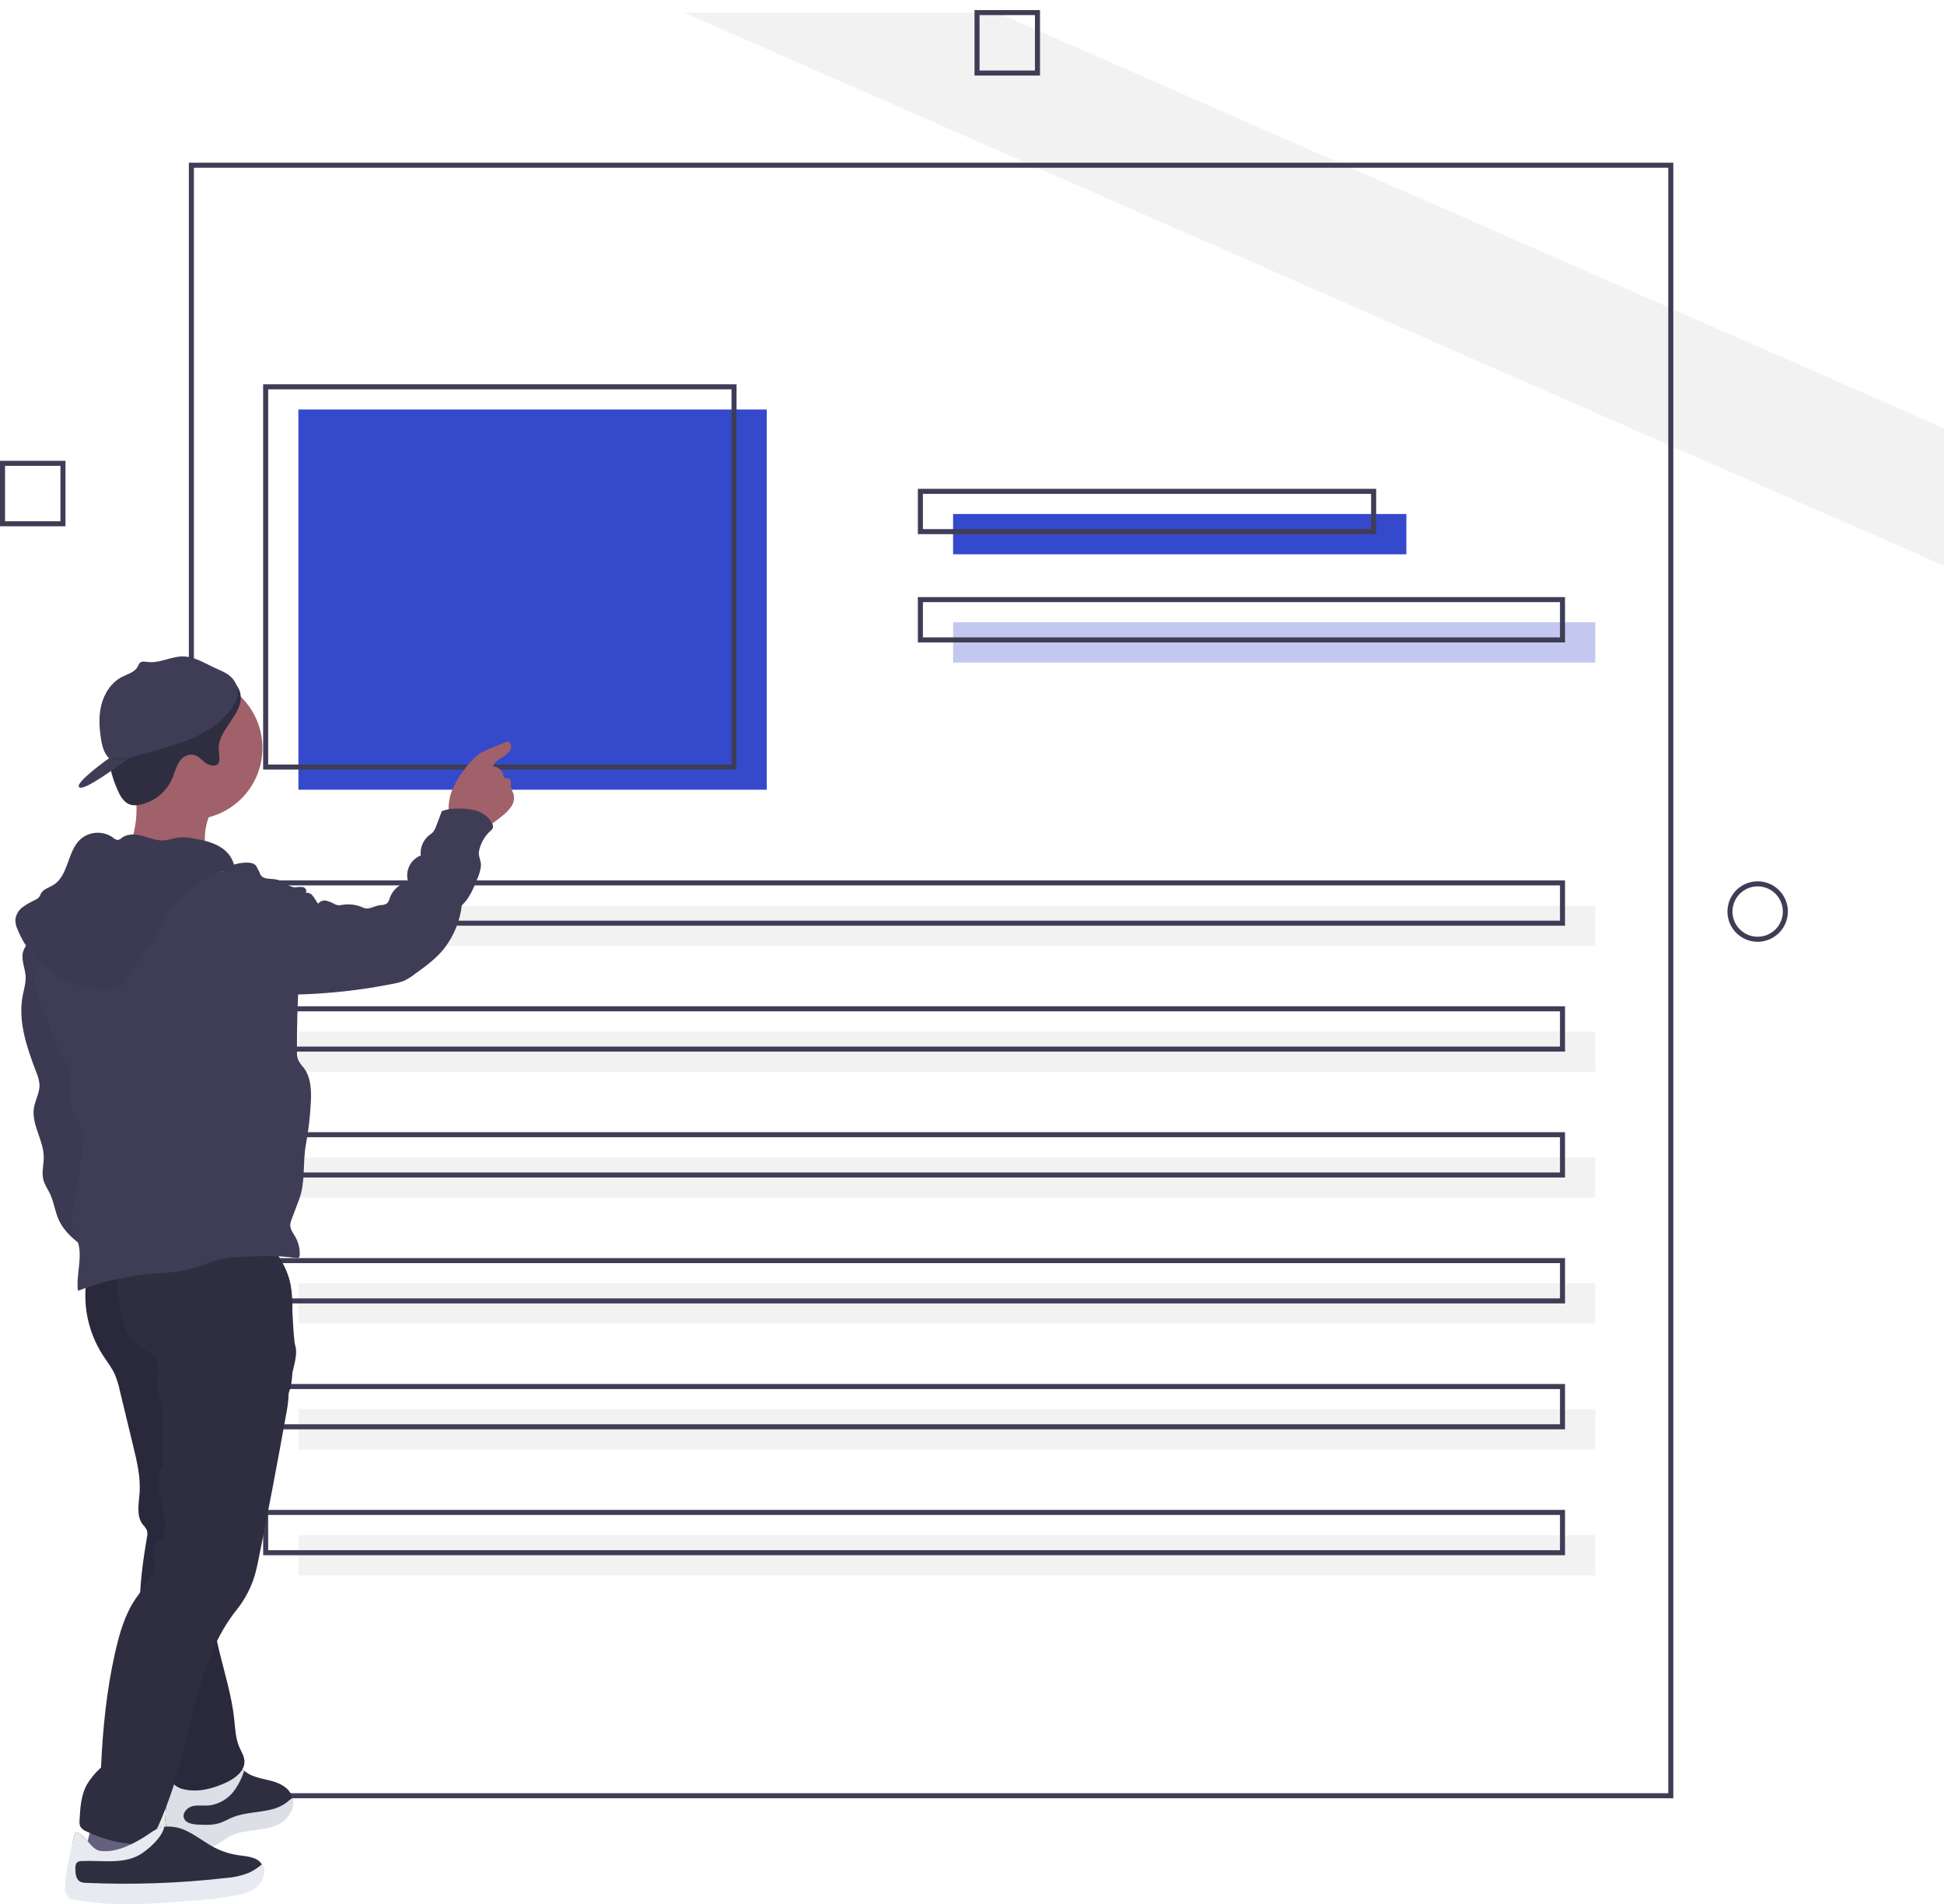 <svg width="194" height="190" viewBox="0 0 194 190" fill="none" xmlns="http://www.w3.org/2000/svg">
<path d="M194 42.727V56.445L181.307 50.875L176.155 48.614L172.147 46.855L151.541 37.811L147.533 36.052L142.381 33.791L68.252 1.256H99.508L194 42.727Z" fill="#F2F2F2"/>
<path d="M175.404 93.962C174.808 93.962 174.225 93.785 173.729 93.454C173.233 93.122 172.846 92.651 172.618 92.101C172.39 91.55 172.33 90.944 172.447 90.359C172.563 89.774 172.85 89.237 173.272 88.815C173.694 88.394 174.231 88.106 174.816 87.99C175.401 87.874 176.007 87.933 176.558 88.162C177.109 88.39 177.58 88.776 177.912 89.272C178.243 89.768 178.42 90.351 178.42 90.947C178.419 91.746 178.101 92.513 177.536 93.078C176.97 93.643 176.204 93.961 175.404 93.962ZM175.404 88.434C174.907 88.434 174.421 88.582 174.008 88.858C173.595 89.134 173.273 89.526 173.083 89.986C172.892 90.445 172.843 90.95 172.94 91.437C173.037 91.924 173.276 92.372 173.627 92.723C173.979 93.075 174.426 93.314 174.914 93.411C175.401 93.508 175.907 93.458 176.366 93.268C176.825 93.078 177.218 92.756 177.494 92.343C177.77 91.93 177.917 91.444 177.917 90.947C177.916 90.281 177.651 89.642 177.18 89.171C176.709 88.7 176.07 88.435 175.404 88.434Z" fill="#3F3D56"/>
<path d="M6.534 52.508H0V45.976H6.534V52.508ZM0.503 52.006H6.031V46.478H0.503V52.006Z" fill="#3F3D56"/>
<path d="M103.785 7.537H97.251V1.005H103.785V7.537ZM97.754 7.035H103.282V1.507H97.754V7.035Z" fill="#3F3D56"/>
<path d="M76.519 40.856H29.778V78.792H76.519V40.856Z" fill="#3549CC"/>
<path d="M159.196 90.349H29.778V94.369H159.196V90.349Z" fill="#F2F2F2"/>
<path d="M73.504 76.782H26.26V38.343H73.504V76.782ZM26.763 76.28H73.001V38.846H26.763V76.28Z" fill="#3F3D56"/>
<path d="M140.348 51.282H95.115V55.302H140.348V51.282Z" fill="#3549CC"/>
<path opacity="0.3" d="M159.196 62.085H95.115V66.105H159.196V62.085Z" fill="#3549CC"/>
<path d="M137.333 53.292H91.597V48.77H137.333V53.292ZM92.1 52.789H136.83V49.272H92.1V52.789Z" fill="#3F3D56"/>
<path d="M156.18 64.095H91.597V59.573H156.18V64.095ZM92.1 63.593H155.677V60.075H92.1V63.593Z" fill="#3F3D56"/>
<path d="M156.18 92.359H26.26V87.837H156.18V92.359ZM26.763 91.856H155.677V88.339H26.763V91.856Z" fill="#3F3D56"/>
<path d="M159.196 102.911H29.778V106.93H159.196V102.911Z" fill="#F2F2F2"/>
<path d="M156.18 104.921H26.26V100.398H156.18V104.921ZM26.763 104.418H155.677V100.901H26.763V104.418Z" fill="#3F3D56"/>
<path d="M159.196 115.472H29.778V119.492H159.196V115.472Z" fill="#F2F2F2"/>
<path d="M156.18 117.482H26.26V112.96H156.18V117.482ZM26.763 116.98H155.677V113.463H26.763V116.98Z" fill="#3F3D56"/>
<path d="M159.196 128.034H29.778V132.054H159.196V128.034Z" fill="#F2F2F2"/>
<path d="M156.18 130.044H26.26V125.522H156.18V130.044ZM26.763 129.542H155.677V126.024H26.763V129.542Z" fill="#3F3D56"/>
<path d="M159.196 140.596H29.778V144.616H159.196V140.596Z" fill="#F2F2F2"/>
<path d="M156.18 142.606H26.26V138.083H156.18V142.606ZM26.763 142.103H155.677V138.586H26.763V142.103Z" fill="#3F3D56"/>
<path d="M159.196 153.158H29.778V157.177H159.196V153.158Z" fill="#F2F2F2"/>
<path d="M156.18 155.167H26.26V150.645H156.18V155.167ZM26.763 154.665H155.677V151.148H26.763V154.665Z" fill="#3F3D56"/>
<path d="M166.986 179.415H18.847V16.235H166.986V179.415ZM19.35 178.912H166.483V16.737H19.35V178.912Z" fill="#3F3D56"/>
<path d="M15.681 182.426C15.672 182.429 15.664 182.434 15.656 182.439C15.955 181.793 16.234 181.14 16.487 180.477C16.518 180.399 16.545 180.318 16.575 180.241C16.573 180.261 16.573 180.281 16.57 180.303C16.563 180.429 16.553 180.555 16.543 180.683C16.528 180.881 16.515 181.082 16.513 181.283C16.51 181.346 16.51 181.406 16.51 181.469C16.511 181.714 16.536 181.958 16.585 182.198H16.575C16.513 182.203 16.455 182.205 16.394 182.215C16.157 182.247 15.926 182.313 15.708 182.411C15.699 182.415 15.689 182.42 15.681 182.426Z" fill="url(#paint0_linear)"/>
<path d="M20.439 83.747C20.466 84.796 20.822 85.812 20.877 86.859C17.787 87.013 14.739 85.514 11.679 85.974C12.534 85.42 12.992 84.423 13.261 83.441C13.604 82.174 13.706 80.855 13.563 79.55C13.554 79.478 13.542 79.406 13.524 79.335C13.411 78.822 13.117 78.096 13.196 77.692C13.299 77.158 13.803 77.264 14.256 77.295C15.64 77.4 17.016 77.578 18.381 77.827C18.736 77.888 22.2 78.753 22.252 78.663C21.645 79.636 21.142 80.671 20.752 81.75C20.536 82.393 20.43 83.068 20.439 83.747Z" fill="#A0616A"/>
<path d="M51.001 80.505C50.735 80.867 50.417 81.188 50.057 81.456C49.823 81.648 49.582 81.844 49.331 82.021C48.882 82.367 48.348 82.584 47.785 82.65C47.049 82.7 45.487 82.267 45.029 81.637C44.837 81.32 44.745 80.952 44.766 80.582C44.774 80.08 44.859 79.582 45.02 79.106C45.307 78.332 45.708 77.605 46.212 76.951C46.744 76.211 47.336 75.483 48.128 75.035C48.391 74.894 48.664 74.769 48.943 74.66C49.423 74.464 49.901 74.266 50.382 74.07C50.464 74.03 50.553 74.007 50.643 74.001C51.03 74.005 51.101 74.595 50.882 74.914C50.444 75.556 49.458 75.734 49.181 76.463C49.414 76.47 49.639 76.551 49.823 76.694C50.008 76.836 50.142 77.034 50.207 77.258C50.218 77.377 50.266 77.489 50.346 77.579C50.472 77.681 50.67 77.623 50.814 77.7C51.07 77.836 50.959 78.217 50.985 78.505C51.048 78.755 51.136 78.998 51.249 79.229C51.303 79.447 51.309 79.674 51.266 79.895C51.223 80.115 51.133 80.323 51.001 80.505Z" fill="#A0616A"/>
<path d="M8.401 185.69C8.639 185.452 9.028 185.492 9.36 185.545C11.143 185.827 12.945 185.973 14.751 185.981C14.977 184.877 14.321 183.805 14.109 182.699C14.079 182.413 14.007 182.134 13.896 181.869C13.642 181.381 13.068 181.158 12.53 181.045C11.558 180.84 10.04 180.478 9.497 181.46C8.846 182.638 8.638 184.379 8.401 185.69Z" fill="#65617D"/>
<path d="M28.152 181.522C27.419 182.021 26.51 182.177 25.63 182.29C24.748 182.402 23.843 182.488 23.045 182.88C22.357 183.22 21.777 183.778 21.048 184.022C20.371 184.207 19.657 184.219 18.975 184.054C18.156 183.901 17.283 183.603 16.841 182.896C16.447 182.267 16.49 181.47 16.543 180.73C16.607 179.894 16.669 179.057 16.73 178.219C16.727 178.006 16.78 177.797 16.886 177.612C17.477 176.749 18.917 177.973 19.688 177.971C20.908 177.969 22.219 177.308 23.099 176.499C23.176 176.419 23.266 176.351 23.364 176.299C23.712 176.144 24.06 176.432 24.369 176.684C24.404 176.713 24.439 176.741 24.473 176.768C25.186 177.333 26.143 177.448 27.023 177.677C27.906 177.906 28.849 178.367 29.122 179.235C29.14 179.29 29.154 179.346 29.164 179.403C29.324 180.202 28.838 181.053 28.152 181.522Z" fill="#3F3D56"/>
<path d="M28.152 181.522C27.419 182.021 26.51 182.177 25.63 182.29C24.748 182.402 23.843 182.488 23.045 182.88C22.357 183.22 21.777 183.778 21.048 184.022C20.371 184.207 19.657 184.219 18.975 184.054C18.156 183.901 17.283 183.603 16.841 182.896C16.447 182.267 16.49 181.47 16.543 180.73C16.607 179.894 16.669 179.057 16.73 178.219C16.727 178.006 16.78 177.797 16.886 177.612C17.477 176.749 18.917 177.973 19.688 177.971C20.908 177.969 22.219 177.308 23.099 176.499C23.176 176.419 23.266 176.351 23.364 176.299C23.712 176.144 24.06 176.432 24.369 176.684C24.404 176.713 24.439 176.741 24.473 176.768C25.186 177.333 26.143 177.448 27.023 177.677C27.906 177.906 28.849 178.367 29.122 179.235C29.14 179.29 29.154 179.346 29.164 179.403C29.324 180.202 28.838 181.053 28.152 181.522Z" fill="#2F2E41"/>
<path d="M28.152 181.803C27.419 182.303 26.51 182.458 25.63 182.572C24.748 182.683 23.843 182.77 23.045 183.161C22.357 183.502 21.777 184.059 21.048 184.303C20.371 184.489 19.657 184.5 18.975 184.335C18.103 184.151 17.338 183.635 16.841 182.896C16.447 182.267 16.49 181.47 16.543 180.73C16.607 179.894 16.669 179.057 16.73 178.219C16.727 178.006 16.78 177.797 16.886 177.612C17.477 176.749 18.917 177.973 19.688 177.971C20.908 177.969 22.219 177.308 23.099 176.499C23.176 176.419 23.266 176.351 23.364 176.299C23.712 176.144 24.06 176.432 24.369 176.684C24.166 177.311 23.877 177.907 23.512 178.455C23.217 178.918 22.823 179.309 22.358 179.6C21.893 179.89 21.369 180.074 20.823 180.136C20.278 180.177 19.718 180.069 19.19 180.209C18.663 180.35 18.171 180.89 18.358 181.403C18.54 181.902 19.186 182.012 19.718 182.041C20.464 182.081 21.229 182.117 21.936 181.885C22.369 181.741 22.765 181.503 23.186 181.328C24.975 180.586 27.235 181.001 28.713 179.748C28.853 179.62 29.004 179.504 29.164 179.403C29.551 180.212 28.838 181.334 28.152 181.803Z" fill="#E8EAF2"/>
<path opacity="0.05" d="M28.152 181.803C27.419 182.303 26.51 182.458 25.63 182.572C24.748 182.683 23.843 182.77 23.045 183.161C22.357 183.502 21.777 184.059 21.048 184.303C20.371 184.489 19.657 184.5 18.975 184.335C18.103 184.151 17.338 183.635 16.841 182.896C16.447 182.267 16.49 181.47 16.543 180.73C16.607 179.894 16.669 179.057 16.73 178.219C16.727 178.006 16.78 177.797 16.886 177.612C17.477 176.749 18.917 177.973 19.688 177.971C20.908 177.969 22.219 177.308 23.099 176.499C23.176 176.419 23.266 176.351 23.364 176.299C23.712 176.144 24.06 176.432 24.369 176.684C24.166 177.311 23.877 177.907 23.512 178.455C23.217 178.918 22.823 179.309 22.358 179.6C21.893 179.89 21.369 180.074 20.823 180.136C20.278 180.177 19.718 180.069 19.19 180.209C18.663 180.35 18.171 180.89 18.358 181.403C18.54 181.902 19.186 182.012 19.718 182.041C20.464 182.081 21.229 182.117 21.936 181.885C22.369 181.741 22.765 181.503 23.186 181.328C24.975 180.586 27.235 181.001 28.713 179.748C28.853 179.62 29.004 179.504 29.164 179.403C29.551 180.212 28.838 181.334 28.152 181.803Z" fill="black"/>
<path d="M8.736 127.063C8.166 129.862 8.707 132.772 10.244 135.179C10.663 135.829 11.155 136.438 11.47 137.144C11.676 137.648 11.836 138.169 11.948 138.701L13.306 144.322C13.673 145.84 14.043 147.387 13.932 148.944C13.856 150.029 13.582 151.249 14.251 152.107C14.412 152.271 14.549 152.457 14.655 152.661C14.722 152.9 14.724 153.152 14.662 153.391C13.975 157.472 13.465 161.739 14.706 165.687C15.831 169.265 15.896 173.23 16.852 176.857C16.971 177.306 17.106 177.78 17.446 178.096C17.702 178.311 18.009 178.457 18.337 178.519C19.747 178.854 21.236 178.461 22.55 177.852C23.475 177.424 24.469 176.674 24.39 175.659C24.353 175.176 24.07 174.752 23.879 174.307C23.503 173.435 23.473 172.46 23.372 171.516C23.117 169.144 22.386 166.854 21.833 164.533C21.281 162.213 20.905 159.788 21.373 157.449C22.329 152.611 23.859 147.904 25.931 143.428C26.021 143.19 26.164 142.976 26.349 142.8C26.557 142.683 26.754 142.548 26.94 142.397C27.083 142.175 27.176 141.924 27.21 141.662C27.416 140.922 28.027 140.376 28.436 139.725C29.47 138.084 29.142 135.979 29.104 134.039C29.067 132.153 29.338 130.249 29.029 128.388C28.72 126.527 27.653 124.625 25.859 124.042C24.97 123.753 24.009 123.818 23.078 123.91C18.15 124.398 13.361 125.293 8.736 127.063Z" fill="#2F2E41"/>
<path opacity="0.1" d="M8.736 127.063C8.166 129.862 8.707 132.772 10.244 135.179C10.663 135.829 11.155 136.438 11.47 137.144C11.676 137.648 11.836 138.169 11.948 138.701L13.306 144.322C13.673 145.84 14.043 147.387 13.932 148.944C13.856 150.029 13.582 151.249 14.251 152.107C14.412 152.271 14.549 152.457 14.655 152.661C14.722 152.9 14.724 153.152 14.662 153.391C13.975 157.472 13.465 161.739 14.706 165.687C15.831 169.265 15.896 173.23 16.852 176.857C16.971 177.306 17.106 177.78 17.446 178.096C17.702 178.311 18.009 178.457 18.337 178.519C19.747 178.854 21.236 178.461 22.55 177.852C23.475 177.424 24.469 176.674 24.39 175.659C24.353 175.176 24.07 174.752 23.879 174.307C23.503 173.435 23.473 172.46 23.372 171.516C23.117 169.144 22.386 166.854 21.833 164.533C21.281 162.213 20.905 159.788 21.373 157.449C22.329 152.611 23.859 147.904 25.931 143.428C26.021 143.19 26.164 142.976 26.349 142.8C26.557 142.683 26.754 142.548 26.94 142.397C27.083 142.175 27.176 141.924 27.21 141.662C27.416 140.922 28.027 140.376 28.436 139.725C29.47 138.084 29.142 135.979 29.104 134.039C29.067 132.153 29.338 130.249 29.029 128.388C28.72 126.527 27.653 124.625 25.859 124.042C24.97 123.753 24.009 123.818 23.078 123.91C18.15 124.398 13.361 125.293 8.736 127.063Z" fill="black"/>
<path d="M28.809 138.893C28.794 139.626 28.711 140.356 28.561 141.074C27.692 145.945 26.767 150.805 25.784 155.656C25.697 156.077 25.613 156.497 25.499 156.91C25.133 158.26 24.493 159.52 23.618 160.611C19.522 165.714 19.169 173.125 16.947 179.28C16.797 179.697 16.647 180.113 16.488 180.525C16.086 181.568 15.629 182.588 15.117 183.582C15.058 183.726 14.96 183.853 14.835 183.947C14.697 184.016 14.543 184.046 14.389 184.033C12.39 184.045 10.415 183.596 8.618 182.721C8.361 182.626 8.145 182.446 8.004 182.212C7.936 182.024 7.913 181.823 7.939 181.626C8.001 180.406 8.076 179.141 8.658 178.069C9.044 177.428 9.524 176.847 10.08 176.346C10.253 172.516 10.632 168.679 11.473 164.94C11.906 163.028 12.44 161.095 13.551 159.479C14.37 158.286 15.544 157.108 15.4 155.669C15.336 155.037 15.071 154.249 15.586 153.878C15.811 153.715 16.144 153.694 16.295 153.461C16.357 153.352 16.391 153.229 16.395 153.104C16.501 152.116 16.439 151.118 16.213 150.151C16.026 149.519 15.879 148.876 15.773 148.226C15.707 147.568 15.819 146.858 16.257 146.366C16.284 145.051 16.247 143.687 16.274 142.375C16.326 141.627 16.264 140.875 16.09 140.146C15.99 139.802 15.838 139.474 15.761 139.122C15.486 137.86 16.172 136.347 15.356 135.346C15.015 134.931 14.491 134.724 14.045 134.424C13.155 133.83 12.571 132.858 12.246 131.838C11.958 130.805 11.787 129.743 11.737 128.671C11.71 128.444 11.708 128.215 11.729 127.987C11.743 127.87 11.774 127.754 11.821 127.645C12.075 127.075 12.757 126.854 13.365 126.708C17.224 125.782 21.18 125.32 25.15 125.33C26.618 124.331 27.444 124.688 28.067 125.747C28.411 126.393 28.689 127.072 28.897 127.774C29.182 128.633 29.199 133.44 29.476 134.303C29.835 135.425 28.795 137.715 28.809 138.893Z" fill="#2F2E41"/>
<path d="M2.261 95.146C2.152 95.903 2.516 96.646 2.556 97.409C2.591 98.076 2.379 98.727 2.257 99.384C1.783 101.946 2.694 104.542 3.621 106.978C3.797 107.373 3.907 107.795 3.945 108.227C3.97 109.021 3.512 109.75 3.386 110.535C3.123 112.186 4.34 113.738 4.365 115.409C4.377 116.179 4.135 116.962 4.327 117.707C4.456 118.204 4.766 118.631 4.986 119.095C5.377 119.917 5.482 120.85 5.854 121.68C6.527 123.18 7.974 124.16 9.351 125.06C10.134 124.799 10.98 124.489 11.41 123.785C11.599 123.437 11.721 123.058 11.77 122.666C12.068 120.957 12.057 119.211 12.046 117.476C12.071 115.983 11.992 114.49 11.809 113.009C11.53 111.124 10.919 109.306 10.48 107.452C9.926 105.114 9.643 102.698 8.781 100.454C8.023 98.483 6.843 96.714 5.601 95.019C5.127 94.372 4.753 93.448 3.833 93.597C3.444 93.663 3.085 93.848 2.804 94.124C2.522 94.401 2.333 94.758 2.261 95.146Z" fill="#3F3D56"/>
<path opacity="0.05" d="M2.261 95.146C2.152 95.903 2.516 96.646 2.556 97.409C2.591 98.076 2.379 98.727 2.257 99.384C1.783 101.946 2.694 104.542 3.621 106.978C3.797 107.373 3.907 107.795 3.945 108.227C3.97 109.021 3.512 109.75 3.386 110.535C3.123 112.186 4.34 113.738 4.365 115.409C4.377 116.179 4.135 116.962 4.327 117.707C4.456 118.204 4.766 118.631 4.986 119.095C5.377 119.917 5.482 120.85 5.854 121.68C6.527 123.18 7.974 124.16 9.351 125.06C10.134 124.799 10.98 124.489 11.41 123.785C11.599 123.437 11.721 123.058 11.77 122.666C12.068 120.957 12.057 119.211 12.046 117.476C12.071 115.983 11.992 114.49 11.809 113.009C11.53 111.124 10.919 109.306 10.48 107.452C9.926 105.114 9.643 102.698 8.781 100.454C8.023 98.483 6.843 96.714 5.601 95.019C5.127 94.372 4.753 93.448 3.833 93.597C3.444 93.663 3.085 93.848 2.804 94.124C2.522 94.401 2.333 94.758 2.261 95.146Z" fill="black"/>
<path d="M19.05 81.763C22.992 81.763 26.187 78.568 26.187 74.628C26.187 70.687 22.992 67.493 19.05 67.493C15.109 67.493 11.914 70.687 11.914 74.628C11.914 78.568 15.109 81.763 19.05 81.763Z" fill="#A0616A"/>
<path d="M23.203 86.308C22.892 86.668 22.475 87.064 22.013 86.948C21.847 86.891 21.69 86.808 21.55 86.701C20.728 86.171 19.718 86.046 18.75 85.9C16.799 85.606 14.872 85.173 12.983 84.604C12.435 84.405 11.86 84.288 11.277 84.257C10.068 84.264 8.996 85.067 8.238 86.01C7.479 86.952 6.942 88.055 6.199 89.009C5.669 89.688 5.038 90.287 4.543 90.992C3.293 92.773 3.025 95.096 3.347 97.248C3.67 99.399 4.529 101.427 5.381 103.429C5.837 104.591 6.392 105.711 7.042 106.777C6.755 108.411 6.906 110.28 7.684 111.747C7.937 112.224 8.247 112.69 8.331 113.224C8.369 113.585 8.354 113.95 8.286 114.307L7.923 116.89C7.812 117.677 7.702 118.464 7.558 119.245C7.296 120.675 6.941 122.227 7.603 123.521C8.396 125.071 7.563 127.057 7.772 128.785C10.004 127.923 12.344 127.367 14.726 127.133C16.259 126.983 17.822 126.964 19.301 126.534C20.225 126.265 21.102 125.839 22.04 125.625C22.801 125.476 23.574 125.397 24.349 125.389C26.059 125.32 27.781 125.252 29.474 125.504C29.611 125.524 29.778 125.535 29.86 125.424C29.897 125.363 29.915 125.293 29.912 125.222C29.938 124.588 29.786 123.959 29.474 123.406C29.258 123.025 28.959 122.652 28.967 122.215C28.983 122.011 29.033 121.811 29.115 121.623L29.865 119.624C30.498 117.935 30.197 115.974 30.526 114.201C30.783 112.816 30.948 111.414 31.019 110.007C31.08 108.804 31.042 107.501 30.316 106.54C30.104 106.308 29.919 106.052 29.767 105.777C29.663 105.485 29.619 105.174 29.637 104.865C29.62 102.457 29.686 100.051 29.835 97.646C29.201 96.509 28.541 95.347 27.908 94.21C27.171 92.887 26.424 91.536 26.127 90.051C25.93 89.068 25.936 88.056 25.796 87.064C25.781 86.812 25.693 86.569 25.543 86.366C25.302 86.092 24.893 86.053 24.527 86.064C24.076 86.079 23.63 86.161 23.203 86.308Z" fill="#3F3D56"/>
<path d="M25.587 97.452C26.021 97.993 26.474 98.55 27.09 98.87C27.799 99.238 28.634 99.246 29.433 99.229C32.721 99.159 35.997 98.799 39.222 98.154C39.59 98.091 39.951 97.994 40.3 97.865C40.688 97.681 41.054 97.453 41.39 97.186C42.452 96.423 43.529 95.645 44.336 94.617C45.297 93.375 45.901 91.894 46.083 90.335C46.85 89.627 47.258 88.622 47.643 87.651C47.833 87.24 47.953 86.799 47.998 86.348C48.019 85.886 47.713 85.403 47.798 84.948C47.946 84.165 48.343 83.451 48.93 82.912C49.055 82.823 49.149 82.698 49.2 82.554C49.215 82.434 49.193 82.312 49.135 82.205C48.807 81.473 48.055 81.002 47.276 80.81C46.487 80.658 45.679 80.626 44.881 80.715C44.614 80.765 44.352 80.835 44.096 80.923L43.538 82.392C43.463 82.638 43.339 82.866 43.173 83.062C43.049 83.175 42.917 83.279 42.777 83.372C42.494 83.613 42.274 83.919 42.137 84.264C42 84.61 41.95 84.983 41.992 85.352C41.487 85.548 41.076 85.929 40.843 86.417C40.609 86.905 40.57 87.463 40.733 87.979C40.314 88.069 39.924 88.265 39.602 88.549C39.28 88.832 39.036 89.194 38.893 89.599C38.853 89.783 38.771 89.956 38.653 90.103C38.469 90.243 38.241 90.312 38.01 90.3C37.38 90.339 36.828 90.836 36.257 90.567C35.607 90.262 34.882 90.161 34.174 90.275C34.028 90.31 33.879 90.323 33.729 90.315C33.602 90.293 33.478 90.25 33.365 90.188C33.107 90.038 32.829 89.928 32.538 89.863C32.392 89.832 32.24 89.845 32.101 89.898C31.962 89.952 31.841 90.045 31.754 90.166C31.554 89.946 31.434 89.665 31.252 89.431C31.171 89.306 31.057 89.206 30.923 89.142C30.789 89.078 30.639 89.052 30.491 89.068C30.681 88.899 30.487 88.562 30.24 88.5C29.986 88.479 29.732 88.489 29.481 88.528C28.821 88.524 28.314 87.925 27.673 87.768C27.084 87.624 26.298 87.796 25.996 87.27C25.889 87.084 25.868 86.831 25.686 86.716C25.562 86.656 25.422 86.639 25.288 86.67C24.869 86.726 24.462 86.849 24.084 87.036C23.465 89.452 23.79 91.962 24.261 94.412C24.433 95.523 24.89 96.57 25.587 97.452Z" fill="#3F3D56"/>
<path d="M21.999 84.517C21.233 84.041 20.332 83.839 19.445 83.677C18.912 83.555 18.364 83.516 17.819 83.56C17.317 83.623 16.835 83.817 16.329 83.845C15.62 83.884 14.939 83.596 14.254 83.409C13.569 83.221 12.777 83.15 12.2 83.564C12.077 83.685 11.922 83.768 11.753 83.802C11.578 83.781 11.415 83.701 11.29 83.575C10.805 83.228 10.216 83.055 9.619 83.087C9.023 83.118 8.455 83.352 8.009 83.748C6.7 84.975 6.849 87.371 5.315 88.302C4.892 88.558 4.352 88.694 4.105 89.122C4.045 89.259 3.976 89.391 3.897 89.517C3.794 89.629 3.668 89.719 3.528 89.779C3.083 89.978 2.659 90.221 2.264 90.506C2.067 90.649 1.9 90.831 1.775 91.041C1.65 91.251 1.569 91.483 1.536 91.725C1.531 92.079 1.607 92.43 1.76 92.75C2.51 94.59 3.812 96.153 5.487 97.224C7.161 98.294 9.126 98.82 11.112 98.729C11.464 98.747 11.812 98.639 12.091 98.423C12.239 98.257 12.355 98.065 12.435 97.858C13.155 96.347 14.509 95.231 15.369 93.794C15.882 92.938 16.211 91.98 16.744 91.137C17.553 89.858 18.782 88.914 19.986 87.997C20.665 87.48 21.421 86.938 22.273 86.974C23.033 87.007 23.586 87.047 23.307 86.115C23.075 85.444 22.611 84.877 21.999 84.517Z" fill="#3F3D56"/>
<path opacity="0.05" d="M21.999 84.517C21.233 84.041 20.332 83.839 19.445 83.677C18.912 83.555 18.364 83.516 17.819 83.56C17.317 83.623 16.835 83.817 16.329 83.845C15.62 83.884 14.939 83.596 14.254 83.409C13.569 83.221 12.777 83.15 12.2 83.564C12.077 83.685 11.922 83.768 11.753 83.802C11.578 83.781 11.415 83.701 11.29 83.575C10.805 83.228 10.216 83.055 9.619 83.087C9.023 83.118 8.455 83.352 8.009 83.748C6.7 84.975 6.849 87.371 5.315 88.302C4.892 88.558 4.352 88.694 4.105 89.122C4.045 89.259 3.976 89.391 3.897 89.517C3.794 89.629 3.668 89.719 3.528 89.779C3.083 89.978 2.659 90.221 2.264 90.506C2.067 90.649 1.9 90.831 1.775 91.041C1.65 91.251 1.569 91.483 1.536 91.725C1.531 92.079 1.607 92.43 1.76 92.75C2.51 94.59 3.812 96.153 5.487 97.224C7.161 98.294 9.126 98.82 11.112 98.729C11.464 98.747 11.812 98.639 12.091 98.423C12.239 98.257 12.355 98.065 12.435 97.858C13.155 96.347 14.509 95.231 15.369 93.794C15.882 92.938 16.211 91.98 16.744 91.137C17.553 89.858 18.782 88.914 19.986 87.997C20.665 87.48 21.421 86.938 22.273 86.974C23.033 87.007 23.586 87.047 23.307 86.115C23.075 85.444 22.611 84.877 21.999 84.517Z" fill="black"/>
<path d="M25.713 187.928C25.196 188.41 24.485 188.621 23.795 188.771C22.219 189.079 20.624 189.276 19.021 189.361C18.502 189.4 17.981 189.44 17.462 189.48C15.94 189.596 14.416 189.713 12.888 189.719C11.002 189.725 9.119 189.562 7.263 189.232C7.188 189.24 7.113 189.229 7.044 189.202C6.974 189.175 6.912 189.132 6.862 189.076C6.812 189.021 6.776 188.955 6.756 188.883C6.737 188.811 6.734 188.735 6.749 188.662C6.782 186.761 7.014 184.869 7.441 183.017C7.618 182.256 8.983 183.962 9.044 184.033C9.423 184.464 9.709 184.661 10.284 184.692C11.854 184.779 13.613 183.824 14.86 182.974C15.127 182.776 15.41 182.6 15.707 182.45C15.925 182.352 16.157 182.286 16.393 182.254C17.201 182.179 18.013 182.344 18.729 182.727C19.666 183.192 20.489 183.86 21.417 184.339C22.172 184.726 22.987 184.984 23.827 185.101C24.677 185.219 25.692 185.274 26.128 186.01C26.128 186.011 26.129 186.012 26.129 186.013C26.13 186.014 26.13 186.015 26.13 186.016C26.487 186.625 26.228 187.447 25.713 187.928Z" fill="#2F2E41"/>
<path d="M25.713 188.209C25.196 188.691 24.485 188.903 23.795 189.053C22.219 189.36 20.624 189.557 19.021 189.642C18.502 189.681 17.981 189.721 17.462 189.761C15.94 189.877 14.416 189.994 12.888 190C11.002 190.006 9.119 189.843 7.263 189.514C7.178 189.51 7.094 189.489 7.017 189.452C6.941 189.415 6.872 189.363 6.817 189.298C6.67 189.104 6.553 188.89 6.468 188.662C6.501 186.763 7.015 184.867 7.441 183.017C7.618 182.256 8.983 183.962 9.044 184.033C9.423 184.463 9.709 184.661 10.284 184.692C11.854 184.779 13.613 183.824 14.86 182.974C15.127 182.776 15.411 182.6 15.707 182.45C15.926 182.352 16.157 182.286 16.393 182.254C16.192 183.384 14.572 184.748 13.736 185.163C12.044 186.003 10.034 185.584 8.147 185.682C8.009 185.678 7.872 185.711 7.751 185.778C7.524 185.928 7.511 186.248 7.518 186.519C7.534 186.969 7.591 187.497 7.981 187.726C8.177 187.82 8.392 187.865 8.608 187.857C13.259 188.06 17.918 187.897 22.544 187.369C23.322 187.317 24.087 187.146 24.813 186.863C25.288 186.641 25.731 186.356 26.13 186.016C26.724 186.483 26.228 187.729 25.713 188.209Z" fill="#E8EAF2"/>
<path d="M21.827 74.551C21.8 75.289 22.303 76.72 20.923 76.32C20.101 76.082 19.868 75.108 18.825 75.325C17.771 75.546 17.541 76.828 17.187 77.669C16.899 78.338 16.453 78.927 15.886 79.384C15.319 79.842 14.65 80.155 13.935 80.296C13.641 80.364 13.334 80.364 13.04 80.294C12.367 80.102 11.983 79.408 11.708 78.764C11.47 78.22 11.273 77.659 11.118 77.085C11.011 76.682 10.939 76.269 10.905 75.853V75.852C10.881 75.568 10.88 75.284 10.901 75C11.026 73.323 11.981 71.793 13.203 70.637C14.426 69.48 15.911 68.644 17.378 67.82C17.857 67.521 18.375 67.29 18.917 67.134C19.452 67.026 20.001 67.004 20.543 67.067C21.257 67.097 21.958 67.262 22.611 67.553C22.878 67.685 23.124 67.857 23.339 68.064C23.645 68.348 23.864 68.713 23.97 69.117C24.235 70.201 23.543 71.177 22.982 72.034C22.482 72.795 21.863 73.602 21.827 74.551Z" fill="#2F2E41"/>
<path d="M23.318 70.376C23.189 70.585 23.048 70.786 22.895 70.979C22.604 71.347 22.277 71.686 21.919 71.99C21.708 72.173 21.488 72.346 21.26 72.506C20.836 72.804 20.391 73.07 19.928 73.302C18.579 73.982 17.118 74.409 15.665 74.829C14.716 75.106 13.766 75.382 12.815 75.657C11.821 76.409 8.493 78.874 7.933 78.567C7.274 78.203 10.886 75.647 10.886 75.647L11.053 75.773C10.524 75.44 10.247 74.67 10.128 74.003C9.917 72.81 9.817 71.571 10.099 70.391C10.382 69.213 11.091 68.091 12.171 67.54C12.65 67.293 13.23 67.126 13.576 66.748C13.629 66.692 13.674 66.63 13.713 66.563C13.733 66.532 13.752 66.5 13.766 66.465C13.805 66.362 13.855 66.263 13.918 66.171C14.116 65.943 14.476 66.012 14.775 66.049C14.808 66.052 14.839 66.056 14.871 66.058C14.925 66.064 14.979 66.066 15.033 66.066C16.103 66.089 17.141 65.493 18.225 65.493C19.413 65.491 20.424 66.179 21.469 66.648C21.681 66.744 21.881 66.831 22.069 66.919C22.824 67.27 23.393 67.645 23.704 68.644C23.885 69.228 23.637 69.857 23.318 70.376Z" fill="#3F3D56"/>
<path opacity="0.1" d="M10.958 75.618C11.108 75.712 11.276 75.775 11.451 75.802C11.671 75.866 11.903 75.882 12.13 75.848C12.357 75.814 12.574 75.731 12.766 75.605L10.958 75.618Z" fill="black"/>
<defs>
<linearGradient id="paint0_linear" x1="16.12" y1="182.439" x2="16.12" y2="180.241" gradientUnits="userSpaceOnUse">
<stop stop-color="#808080" stop-opacity="0.25"/>
<stop offset="0.535" stop-color="#808080" stop-opacity="0.12"/>
<stop offset="1" stop-color="#808080" stop-opacity="0.1"/>
</linearGradient>
</defs>
</svg>
